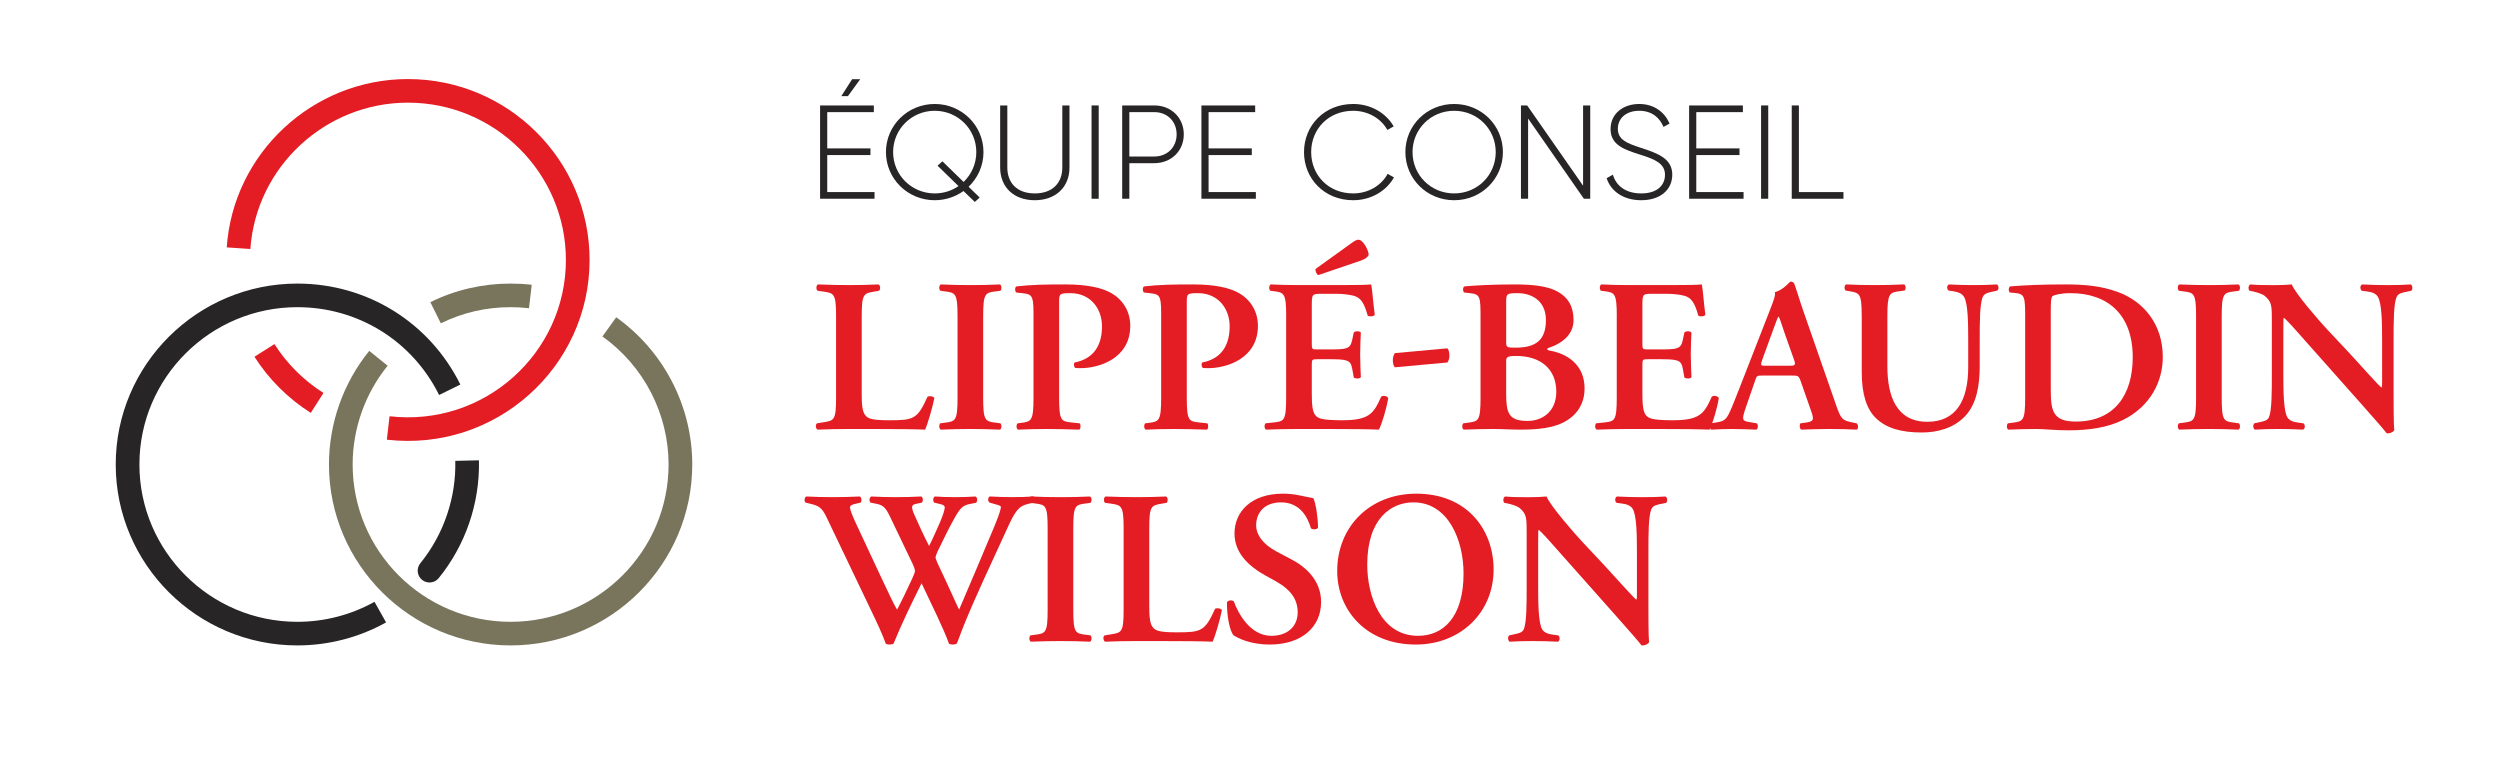 <?xml version="1.0" encoding="UTF-8"?><svg id="uuid-369f0805-495d-45a5-a1a7-68a4ce22697b" xmlns="http://www.w3.org/2000/svg" width="225" height="70" viewBox="0 0 225 70"><rect width="225" height="70" fill="none"/><g><g><g><path d="M77.553,35.371c0,.981,.041,1.687,.338,2.021,.239,.275,.557,.432,2.147,.432,2.207,0,2.525-.099,3.44-2.12,.198-.099,.517-.039,.616,.117-.159,.825-.596,2.316-.835,2.846-.835-.039-2.545-.058-4.771-.058h-2.067c-1.014,0-2.009,.019-2.844,.058-.159-.078-.218-.47-.039-.569l.596-.097c.934-.157,1.113-.177,1.113-2.218v-7.299c0-2.042-.179-2.1-1.113-2.238l-.557-.078c-.138-.099-.138-.491,.041-.57,.993,.04,1.888,.06,2.803,.06,.874,0,1.77-.019,2.644-.06,.179,.079,.198,.471,.039,.57l-.437,.078c-.934,.157-1.113,.196-1.113,2.238v6.887Z" fill="#e41c23"/><path d="M88.485,35.783c0,2.081,.179,2.139,1.113,2.257l.437,.058c.14,.138,.12,.491-.039,.569-.874-.039-1.77-.058-2.644-.058-.876,0-1.81,.019-2.685,.058-.159-.078-.179-.431-.039-.569l.437-.058c.934-.118,1.113-.177,1.113-2.257v-7.299c0-2.081-.179-2.139-1.113-2.257l-.437-.058c-.14-.138-.12-.491,.039-.57,.874,.04,1.77,.06,2.685,.06,.874,0,1.77-.019,2.644-.06,.159,.079,.179,.432,.039,.57l-.437,.058c-.934,.118-1.113,.177-1.113,2.257v7.299Z" fill="#e41c23"/><path d="M93.016,28.601c0-1.786-.02-2.099-.855-2.197l-.696-.078c-.14-.138-.14-.471,.02-.551,1.391-.156,2.584-.177,4.394-.177,1.888,0,3.26,.275,4.155,.786,1.034,.608,1.69,1.648,1.69,2.943,0,2.983-2.883,3.807-4.454,3.807-.179,0-.338,0-.497-.019-.138-.117-.159-.373-.06-.49,1.81-.353,2.467-1.649,2.467-3.259,0-1.588-1.035-2.982-2.844-2.982-.995,0-1.014,.058-1.014,.823v8.576c0,2.081,.179,2.139,1.113,2.238l.736,.078c.119,.138,.099,.491-.041,.569-1.172-.039-2.067-.058-2.942-.058-.876,0-1.77,.019-2.566,.058-.158-.078-.179-.431-.039-.569l.319-.039c.934-.118,1.113-.196,1.113-2.277v-7.182Z" fill="#e41c23"/><path d="M104.505,28.601c0-1.786-.02-2.099-.855-2.197l-.696-.078c-.14-.138-.14-.471,.02-.551,1.391-.156,2.584-.177,4.394-.177,1.888,0,3.26,.275,4.155,.786,1.034,.608,1.69,1.648,1.69,2.943,0,2.983-2.883,3.807-4.454,3.807-.179,0-.338,0-.497-.019-.138-.117-.159-.373-.06-.49,1.81-.353,2.467-1.649,2.467-3.259,0-1.588-1.035-2.982-2.844-2.982-.995,0-1.014,.058-1.014,.823v8.576c0,2.081,.179,2.139,1.113,2.238l.736,.078c.119,.138,.099,.491-.041,.569-1.172-.039-2.067-.058-2.942-.058-.876,0-1.77,.019-2.566,.058-.158-.078-.179-.431-.039-.569l.319-.039c.934-.118,1.113-.196,1.113-2.277v-7.182Z" fill="#e41c23"/><path d="M115.756,28.484c0-2.081-.179-2.159-1.113-2.277l-.319-.039c-.14-.138-.119-.491,.039-.57,.756,.04,1.69,.06,2.566,.06h3.796c1.272,0,2.426-.019,2.685-.06,.08,.334,.198,1.885,.319,2.729-.08,.157-.478,.196-.637,.078-.317-1.138-.616-1.609-1.252-1.786-.458-.117-1.055-.177-1.591-.177h-1.333c-.855,0-.855,.039-.855,1.159v3.316c0,.51,.02,.53,.478,.53h.954c1.729,0,2.028-.019,2.207-.864l.14-.666c.158-.138,.536-.138,.635,.019-.02,.53-.06,1.236-.06,1.962,0,.746,.041,1.433,.06,2.06-.099,.138-.478,.138-.635,.019l-.14-.784c-.14-.825-.478-.864-2.207-.864h-.954c-.458,0-.478,.039-.478,.53v2.492c0,1,.041,1.706,.338,2.04,.239,.275,.577,.413,2.247,.432,2.524,.019,2.961-.53,3.658-2.12,.179-.138,.517-.079,.635,.117-.119,.825-.556,2.316-.835,2.846-.874-.039-2.584-.058-4.911-.058h-2.266c-.876,0-2.088,.019-2.982,.058-.159-.078-.18-.431-.041-.569l.736-.078c.934-.099,1.113-.157,1.113-2.238v-7.299Zm2.902-3.729c-.159-.039-.297-.353-.258-.549l3.221-2.316c.299-.217,.478-.314,.616-.314,.2,0,.398,.138,.656,.549,.198,.334,.319,.726,.278,.844-.08,.157-.278,.334-.655,.47l-3.858,1.316Z" fill="#e41c23"/><path d="M130.266,31.349c.12,.117,.179,.392,.179,.647,0,.235-.059,.471-.179,.629l-4.731,.431c-.12-.118-.18-.412-.18-.627,0-.256,.06-.452,.18-.648l4.731-.431Z" fill="#e41c23"/><path d="M133.248,28.601c0-1.883-.02-2.12-.954-2.217l-.517-.058c-.14-.138-.14-.452,.02-.551,.894-.078,2.345-.177,4.532-.177,1.671,0,3.003,.157,3.897,.668,.915,.53,1.393,1.316,1.393,2.551,0,1.159-.856,2.042-2.247,2.492-.08,.019-.119,.079-.119,.118s.039,.078,.159,.118c1.51,.235,3.2,1.196,3.2,3.414,0,.903-.297,1.883-1.212,2.609-.934,.765-2.247,1.099-4.513,1.099-.876,0-1.71-.058-2.465-.058-.876,0-1.81,.019-2.685,.058-.159-.078-.179-.431-.039-.569l.437-.058c.934-.118,1.113-.177,1.113-2.257v-7.182Zm2.306,2.159c0,.51,.06,.53,.855,.53,1.869,0,2.724-.726,2.724-2.492,0-1.726-1.292-2.413-2.525-2.413-.993,0-1.053,.039-1.053,.823v3.552Zm0,4.612c0,1.786,.198,2.512,1.929,2.512,1.372,0,2.584-.883,2.584-2.63,0-2.021-1.391-3.218-3.598-3.218-.874,0-.915,.118-.915,.51v2.826Z" fill="#e41c23"/><path d="M145.511,28.484c0-2.081-.179-2.159-1.113-2.277l-.319-.039c-.14-.138-.119-.491,.039-.57,.756,.04,1.69,.06,2.566,.06h3.796c1.272,0,2.426-.019,2.685-.06,.08,.334,.198,1.885,.319,2.729-.08,.157-.478,.196-.637,.078-.317-1.138-.616-1.609-1.252-1.786-.458-.117-1.055-.177-1.591-.177h-1.333c-.855,0-.855,.039-.855,1.159v3.316c0,.51,.02,.53,.478,.53h.954c1.729,0,2.028-.019,2.207-.864l.14-.666c.158-.138,.536-.138,.635,.019-.02,.53-.06,1.236-.06,1.962,0,.746,.041,1.433,.06,2.06-.099,.138-.478,.138-.635,.019l-.14-.784c-.14-.825-.478-.864-2.207-.864h-.954c-.458,0-.478,.039-.478,.53v2.492c0,1,.041,1.706,.338,2.04,.239,.275,.577,.413,2.247,.432,2.524,.019,2.961-.53,3.658-2.12,.179-.138,.517-.079,.635,.117-.119,.825-.556,2.316-.835,2.846-.874-.039-2.584-.058-4.911-.058h-2.266c-.876,0-2.088,.019-2.982,.058-.159-.078-.18-.431-.041-.569l.736-.078c.934-.099,1.113-.157,1.113-2.238v-7.299Z" fill="#e41c23"/><path d="M158.611,33.801c-.517,0-.497,0-.676,.53l-.816,2.355c-.398,1.159-.319,1.198,.418,1.316l.577,.097c.14,.138,.119,.491-.041,.569-.635-.039-1.292-.039-2.106-.058-.656,0-1.272,.019-1.969,.058-.138-.097-.158-.392-.02-.569l.596-.097c.577-.099,.796-.256,1.094-.903,.239-.51,.557-1.335,.975-2.395l2.724-6.986c.237-.627,.437-1.099,.377-1.433,.696-.136,1.352-.942,1.393-.942,.158,0,.258,.058,.338,.157,.317,.883,.576,1.805,.894,2.688l2.863,8.222c.457,1.314,.556,1.433,1.57,1.629l.299,.058c.159,.138,.159,.471,.02,.569-.816-.039-1.55-.058-2.584-.058-.855,0-1.731,.039-2.426,.058-.159-.097-.179-.451-.06-.569l.437-.058c.717-.099,.816-.216,.518-1.04l-.934-2.669c-.18-.53-.26-.53-.816-.53h-2.644Zm2.386-.883c.556,0,.635-.039,.478-.51l-.835-2.355c-.359-1.039-.458-1.413-.557-1.549h-.039c-.08,.136-.258,.627-.596,1.549l-.835,2.296c-.2,.569-.159,.569,.319,.569h2.067Z" fill="#e41c23"/><path d="M167.554,28.484c0-2.081-.179-2.12-1.113-2.277l-.338-.058c-.138-.138-.119-.471,.041-.551,.795,.04,1.69,.06,2.564,.06,.895,0,1.789-.019,2.664-.06,.159,.079,.18,.413,.041,.551l-.437,.058c-.934,.118-1.113,.196-1.113,2.277v4.494c0,2.708,.835,4.983,3.598,4.983,2.605,0,3.678-1.942,3.678-4.925v-2.453c0-1.472-.02-3.296-.377-3.865-.179-.295-.497-.432-.995-.51l-.397-.058c-.18-.138-.159-.491,.039-.551,.676,.04,1.432,.06,2.207,.06,.835,0,1.372-.019,2.108-.06,.159,.099,.198,.413,.039,.551l-.437,.097c-.377,.079-.735,.157-.874,.471-.278,.588-.278,2.316-.278,3.865v2.335c0,1.786-.279,3.434-1.313,4.534-1.034,1.099-2.525,1.472-3.897,1.472-1.869,0-3.18-.392-4.095-1.256-.895-.844-1.313-2.218-1.313-4.2v-4.983Z" fill="#e41c23"/><path d="M182.264,28.601c0-1.883-.02-2.159-.954-2.236l-.418-.039c-.14-.099-.14-.452,.02-.551,1.432-.117,3.023-.177,4.971-.177,1.888,0,3.24,.157,4.692,.668,2.386,.864,4.076,2.944,4.076,5.868,0,2.178-1.094,4.416-3.559,5.651-1.412,.707-3.122,.943-4.931,.943-1.212,0-2.147-.118-2.883-.118-.756,0-1.651,.019-2.525,.058-.159-.078-.179-.431-.039-.569l.437-.058c.934-.118,1.113-.177,1.113-2.257v-7.182Zm2.306,6.417c0,1.904,.14,2.923,2.247,2.923,3.538,0,5.129-2.473,5.129-5.788,0-3.886-2.287-5.769-5.607-5.769-.835,0-1.471,.157-1.611,.274-.14,.118-.159,.53-.159,1.452v6.908Z" fill="#e41c23"/><path d="M199.954,35.783c0,2.081,.179,2.139,1.113,2.257l.437,.058c.14,.138,.12,.491-.039,.569-.874-.039-1.77-.058-2.644-.058-.876,0-1.81,.019-2.685,.058-.159-.078-.179-.431-.039-.569l.437-.058c.934-.118,1.113-.177,1.113-2.257v-7.299c0-2.081-.179-2.139-1.113-2.257l-.437-.058c-.14-.138-.12-.491,.039-.57,.874,.04,1.77,.06,2.685,.06,.874,0,1.77-.019,2.644-.06,.159,.079,.179,.432,.039,.57l-.437,.058c-.934,.118-1.113,.177-1.113,2.257v7.299Z" fill="#e41c23"/><path d="M215.422,35.272c0,.59,0,3.003,.06,3.455-.159,.216-.439,.293-.676,.274-.319-.412-.895-1.079-2.327-2.688l-4.653-5.239c-1.272-1.452-1.927-2.178-2.266-2.473-.06,0-.06,.216-.06,1.256v3.827c0,1.472,.02,3.277,.358,3.865,.179,.295,.517,.431,1.014,.491l.437,.058c.179,.138,.159,.51-.039,.569-.736-.039-1.511-.058-2.267-.058-.835,0-1.372,.019-2.067,.058-.159-.097-.2-.431-.041-.569l.437-.097c.379-.079,.736-.138,.876-.452,.258-.608,.258-2.316,.258-3.865v-4.651c0-1.531,.02-1.846-.656-2.414-.219-.177-.775-.334-1.053-.392l-.299-.058c-.14-.118-.119-.51,.08-.57,.756,.079,1.849,.06,2.347,.06,.418,0,.894-.019,1.372-.06,.338,.844,2.504,3.317,3.2,4.062l1.989,2.12c.835,.903,2.685,2.983,2.883,3.1,.06-.058,.06-.157,.06-.47v-3.827c0-1.472-.021-3.277-.379-3.865-.179-.295-.497-.432-.995-.491l-.457-.058c-.179-.138-.159-.51,.041-.57,.775,.04,1.51,.06,2.285,.06,.856,0,1.373-.019,2.088-.06,.159,.099,.198,.432,.041,.57l-.458,.097c-.377,.079-.715,.138-.855,.452-.278,.608-.278,2.316-.278,3.865v4.69Z" fill="#e41c23"/><path d="M92.603,45.332c-.913,.196-1.212,.608-1.947,2.217-1.511,3.317-2.805,6.005-3.918,8.752-.297,.726-.457,1.256-.635,1.629-.06,.04-.198,.079-.338,.079s-.278-.019-.358-.079c-.418-1.216-1.671-3.748-2.465-5.435-.895,1.786-1.77,3.591-2.525,5.435-.06,.04-.2,.079-.338,.079-.14,0-.278-.019-.358-.079-.319-.883-.816-1.943-1.393-3.139l-3.837-8.026c-.418-.883-.616-1.198-1.432-1.394l-.556-.136c-.14-.118-.12-.452,.059-.551,.717,.04,1.552,.06,2.407,.06,.715,0,1.471-.019,2.425-.06,.159,.099,.179,.432,.06,.551l-.497,.117c-.258,.06-.457,.138-.457,.314s.138,.569,.476,1.314l2.366,5.064c.696,1.491,1.193,2.512,1.393,2.825,.418-.784,.855-1.706,1.331-2.727,.14-.295,.279-.627,.279-.746,0-.099-.06-.334-.18-.588l-2.087-4.357c-.379-.784-.616-.981-1.154-1.099l-.577-.117c-.138-.138-.119-.452,.06-.551,.816,.04,1.471,.06,2.147,.06,.796,0,1.571-.019,2.366-.06,.159,.079,.179,.432,.041,.551l-.538,.117c-.218,.039-.337,.138-.337,.275,0,.117,.039,.334,.179,.647,.437,.982,.894,1.982,1.352,2.865,.338-.666,.655-1.392,.974-2.118,.299-.687,.437-1.178,.437-1.355,0-.138-.119-.235-.397-.295l-.557-.136c-.14-.157-.099-.471,.06-.551,.536,.04,1.094,.06,1.848,.06,.697,0,1.173-.019,1.81-.06,.198,.099,.198,.452,.039,.57l-.497,.097c-.735,.138-.934,.373-1.57,1.531-.437,.784-.934,1.844-1.372,2.727-.099,.216-.2,.491-.2,.549s.06,.235,.159,.471l.855,1.825c.418,.883,.934,2.079,1.113,2.413,1.014-2.335,2.088-4.925,3.141-7.417,.338-.805,.617-1.57,.617-1.825,0-.138-.358-.196-.676-.295l-.338-.097c-.179-.138-.179-.452,.02-.551,.736,.04,1.352,.06,2.028,.06s1.292-.019,1.908-.06c.159,.099,.2,.374,.06,.551l-.478,.097Z" fill="#e41c23"/><path d="M96.595,54.869c0,2.081,.179,2.139,1.113,2.257l.437,.058c.14,.138,.12,.491-.039,.569-.874-.039-1.77-.058-2.644-.058-.876,0-1.81,.019-2.685,.058-.159-.078-.179-.431-.039-.569l.437-.058c.934-.118,1.113-.177,1.113-2.257v-7.299c0-2.081-.179-2.139-1.113-2.257l-.437-.058c-.14-.138-.12-.491,.039-.57,.874,.04,1.77,.06,2.685,.06,.874,0,1.77-.019,2.644-.06,.159,.079,.179,.432,.039,.57l-.437,.058c-.934,.118-1.113,.177-1.113,2.257v7.299Z" fill="#e41c23"/><path d="M103.432,54.457c0,.981,.041,1.687,.338,2.021,.239,.275,.557,.432,2.147,.432,2.207,0,2.525-.099,3.44-2.12,.198-.099,.517-.039,.616,.117-.159,.825-.596,2.316-.835,2.846-.835-.039-2.545-.058-4.771-.058h-2.067c-1.014,0-2.009,.019-2.844,.058-.159-.078-.218-.47-.039-.569l.596-.097c.934-.157,1.113-.177,1.113-2.218v-7.299c0-2.042-.179-2.1-1.113-2.238l-.557-.078c-.138-.099-.138-.491,.041-.57,.993,.04,1.888,.06,2.803,.06,.874,0,1.77-.019,2.644-.06,.179,.079,.198,.471,.039,.57l-.437,.078c-.934,.157-1.113,.196-1.113,2.238v6.887Z" fill="#e41c23"/><path d="M111.025,57.184c-.359-.412-.617-1.766-.596-2.982,.119-.198,.457-.217,.616-.079,.358,1.001,1.432,3.1,3.38,3.1,1.511,0,2.366-.903,2.366-2.099,0-1.12-.538-2.022-2.028-2.846l-.855-.471c-1.492-.823-2.803-2.021-2.803-3.787,0-1.943,1.471-3.591,4.373-3.591,1.034,0,1.789,.235,2.724,.412,.219,.432,.418,1.727,.418,2.649-.099,.177-.457,.196-.635,.058-.299-1.019-.995-2.335-2.685-2.335-1.591,0-2.246,1.021-2.246,2.061,0,.825,.576,1.706,1.888,2.393l1.232,.648c1.293,.668,2.725,1.883,2.725,3.865,0,2.238-1.731,3.827-4.614,3.827-1.828,0-2.863-.59-3.26-.825Z" fill="#e41c23"/><path d="M134.424,51.258c0,3.866-2.982,6.751-6.999,6.751-4.493,0-7.077-3.121-7.077-6.613,0-4.003,2.943-6.966,7.118-6.966,4.593,0,6.959,3.257,6.959,6.829Zm-11.373-.431c0,2.708,1.173,6.396,4.573,6.396,2.266,0,4.095-1.668,4.095-5.612,0-2.962-1.352-6.398-4.513-6.398-1.989,0-4.155,1.433-4.155,5.613Z" fill="#e41c23"/><path d="M148.356,54.358c0,.59,0,3.003,.059,3.455-.158,.216-.437,.293-.675,.274-.319-.412-.895-1.079-2.327-2.688l-4.653-5.239c-1.272-1.452-1.927-2.178-2.266-2.473-.06,0-.06,.216-.06,1.256v3.827c0,1.472,.02,3.277,.358,3.865,.179,.295,.517,.432,1.014,.491l.437,.058c.179,.138,.159,.51-.039,.569-.736-.039-1.511-.058-2.267-.058-.835,0-1.372,.019-2.067,.058-.159-.097-.2-.431-.041-.569l.437-.097c.379-.079,.736-.138,.876-.452,.258-.608,.258-2.316,.258-3.865v-4.651c0-1.531,.02-1.846-.656-2.414-.219-.177-.775-.334-1.055-.392l-.297-.058c-.14-.118-.119-.51,.08-.57,.756,.079,1.849,.06,2.347,.06,.416,0,.894-.019,1.372-.06,.338,.844,2.504,3.317,3.2,4.062l1.989,2.12c.835,.903,2.685,2.983,2.883,3.1,.06-.058,.06-.157,.06-.47v-3.827c0-1.472-.021-3.277-.379-3.865-.179-.295-.497-.432-.995-.491l-.457-.058c-.179-.138-.159-.51,.041-.57,.775,.04,1.51,.06,2.285,.06,.856,0,1.373-.019,2.088-.06,.159,.099,.198,.432,.041,.57l-.458,.097c-.377,.079-.715,.138-.855,.452-.278,.608-.278,2.316-.278,3.865v4.69Z" fill="#e41c23"/></g><g><path d="M78.708,17.888h-4.9V9.49h4.838v.601h-4.194v3.263h3.89v.599h-3.89v3.335h4.256v.599Zm-2.99-9.236l.972-1.524h.729l-1.106,1.524h-.595Z" fill="#272525"/><path d="M87.175,16.808l.997,.971-.437,.396-1.021-.983c-.718,.515-1.617,.828-2.59,.828-2.432,0-4.389-1.932-4.389-4.331s1.957-4.331,4.389-4.331c2.43,0,4.389,1.932,4.389,4.331,0,1.224-.511,2.327-1.338,3.119Zm-.911-.061l-1.884-1.834,.437-.396,1.908,1.859c.705-.684,1.143-1.631,1.143-2.687,0-2.062-1.665-3.719-3.743-3.719s-3.745,1.656-3.745,3.719c0,2.064,1.666,3.719,3.745,3.719,.802,0,1.531-.241,2.14-.661Z" fill="#272525"/><path d="M90.015,15.081v-5.591h.644v5.591c0,1.367,.863,2.327,2.468,2.327,1.617,0,2.481-.96,2.481-2.327v-5.591h.644v5.591c0,1.775-1.253,2.939-3.125,2.939s-3.112-1.164-3.112-2.939Z" fill="#272525"/><path d="M98.883,17.888h-.644V9.49h.644v8.398Z" fill="#272525"/><path d="M106.541,12.094c0,1.476-1.119,2.591-2.65,2.591h-2.25v3.203h-.644V9.49h2.894c1.531,0,2.65,1.115,2.65,2.604Zm-.644,0c0-1.164-.84-2.003-2.006-2.003h-2.25v3.994h2.25c1.166,0,2.006-.84,2.006-1.992Z" fill="#272525"/><path d="M113.028,17.888h-4.9V9.49h4.838v.601h-4.194v3.263h3.89v.599h-3.89v3.335h4.256v.599Z" fill="#272525"/><path d="M117.361,13.689c0-2.399,1.835-4.331,4.425-4.331,1.569,0,2.942,.793,3.647,2.015l-.571,.324c-.559-1.031-1.739-1.727-3.076-1.727-2.236,0-3.781,1.656-3.781,3.719,0,2.064,1.545,3.719,3.781,3.719,1.349,0,2.541-.708,3.099-1.764l.571,.324c-.693,1.235-2.078,2.051-3.671,2.051-2.59,0-4.425-1.932-4.425-4.331Z" fill="#272525"/><path d="M126.484,13.689c0-2.399,1.933-4.331,4.389-4.331s4.389,1.932,4.389,4.331-1.933,4.331-4.389,4.331-4.389-1.932-4.389-4.331Zm8.132,0c0-2.062-1.64-3.719-3.743-3.719s-3.745,1.656-3.745,3.719c0,2.064,1.641,3.719,3.745,3.719s3.743-1.655,3.743-3.719Z" fill="#272525"/><path d="M143.121,17.888h-.571l-5.021-7.221v7.221h-.644V9.49h.56l5.032,7.222v-7.222h.644v8.398Z" fill="#272525"/><path d="M144.599,16.041l.559-.324c.292,1.007,1.155,1.691,2.553,1.691,1.422,0,2.138-.72,2.138-1.68,0-1.007-.899-1.391-2.2-1.798-1.422-.456-2.699-.853-2.699-2.316,0-1.38,1.13-2.256,2.577-2.256,1.398,0,2.321,.793,2.735,1.764l-.546,.3c-.317-.755-.974-1.452-2.189-1.452-1.179,0-1.921,.684-1.921,1.62,0,1.007,.863,1.319,2.078,1.715,1.507,.492,2.82,.96,2.82,2.412,0,1.391-1.106,2.303-2.795,2.303-1.592,0-2.724-.793-3.112-1.979Z" fill="#272525"/><path d="M156.921,17.888h-4.9V9.49h4.838v.601h-4.194v3.263h3.89v.599h-3.89v3.335h4.256v.599Z" fill="#272525"/><path d="M159.141,17.888h-.644V9.49h.644v8.398Z" fill="#272525"/><path d="M165.911,17.888h-4.655V9.49h.644v7.798h4.011v.599Z" fill="#272525"/></g></g><g><g><path d="M27.97,37.158c-2.03-1.282-3.784-3.029-5.071-5.051l1.8-1.137c1.12,1.76,2.646,3.279,4.413,4.395l-1.143,1.794Z" fill="#e41c23"/><path d="M34.816,39.573l.244-2.11c8.506,.979,15.871-5.662,15.871-14.065,0-7.807-6.377-14.159-14.216-14.159-7.442,0-13.671,5.785-14.182,13.171l-2.127-.146c.587-8.495,7.751-15.149,16.309-15.149,9.015,0,16.348,7.305,16.348,16.283,0,9.659-8.462,17.297-18.247,16.174Z" fill="#e41c23"/></g><g><path d="M37.988,52.189c-.458-.368-.53-1.037-.16-1.493,2.176-2.684,3.231-6.023,3.147-9.219l2.132-.05c.086,3.921-1.244,7.672-3.62,10.603-.372,.458-1.043,.526-1.499,.159Z" fill="#272525"/><path d="M26.763,58.088c-9.015,0-16.348-7.305-16.348-16.283s7.333-16.283,16.348-16.283c6.272,0,11.893,3.482,14.669,9.087l-1.913,.94c-2.414-4.875-7.302-7.903-12.756-7.903-7.839,0-14.216,6.352-14.216,14.159s6.377,14.159,14.216,14.159c2.433,0,4.833-.622,6.942-1.8l1.043,1.853c-2.426,1.355-5.187,2.071-7.985,2.071Z" fill="#272525"/></g><g><path d="M39.673,29.099l-.943-1.905c2.259-1.11,4.69-1.672,7.225-1.672,.634,0,1.274,.037,1.9,.109l-.246,2.11c-.545-.063-1.101-.095-1.654-.095-2.205,0-4.318,.489-6.282,1.453Z" fill="#79755d"/><path d="M45.955,58.088c-9.015,0-16.348-7.305-16.348-16.283,0-3.711,1.287-7.342,3.624-10.225l1.659,1.334c-2.032,2.506-3.151,5.663-3.151,8.89,0,7.807,6.377,14.159,14.216,14.159s14.216-6.352,14.216-14.159c0-4.558-2.225-8.866-5.952-11.523l1.241-1.727c4.285,3.054,6.843,8.008,6.843,13.25,0,8.978-7.333,16.283-16.348,16.283Z" fill="#79755d"/></g></g></g></svg>
